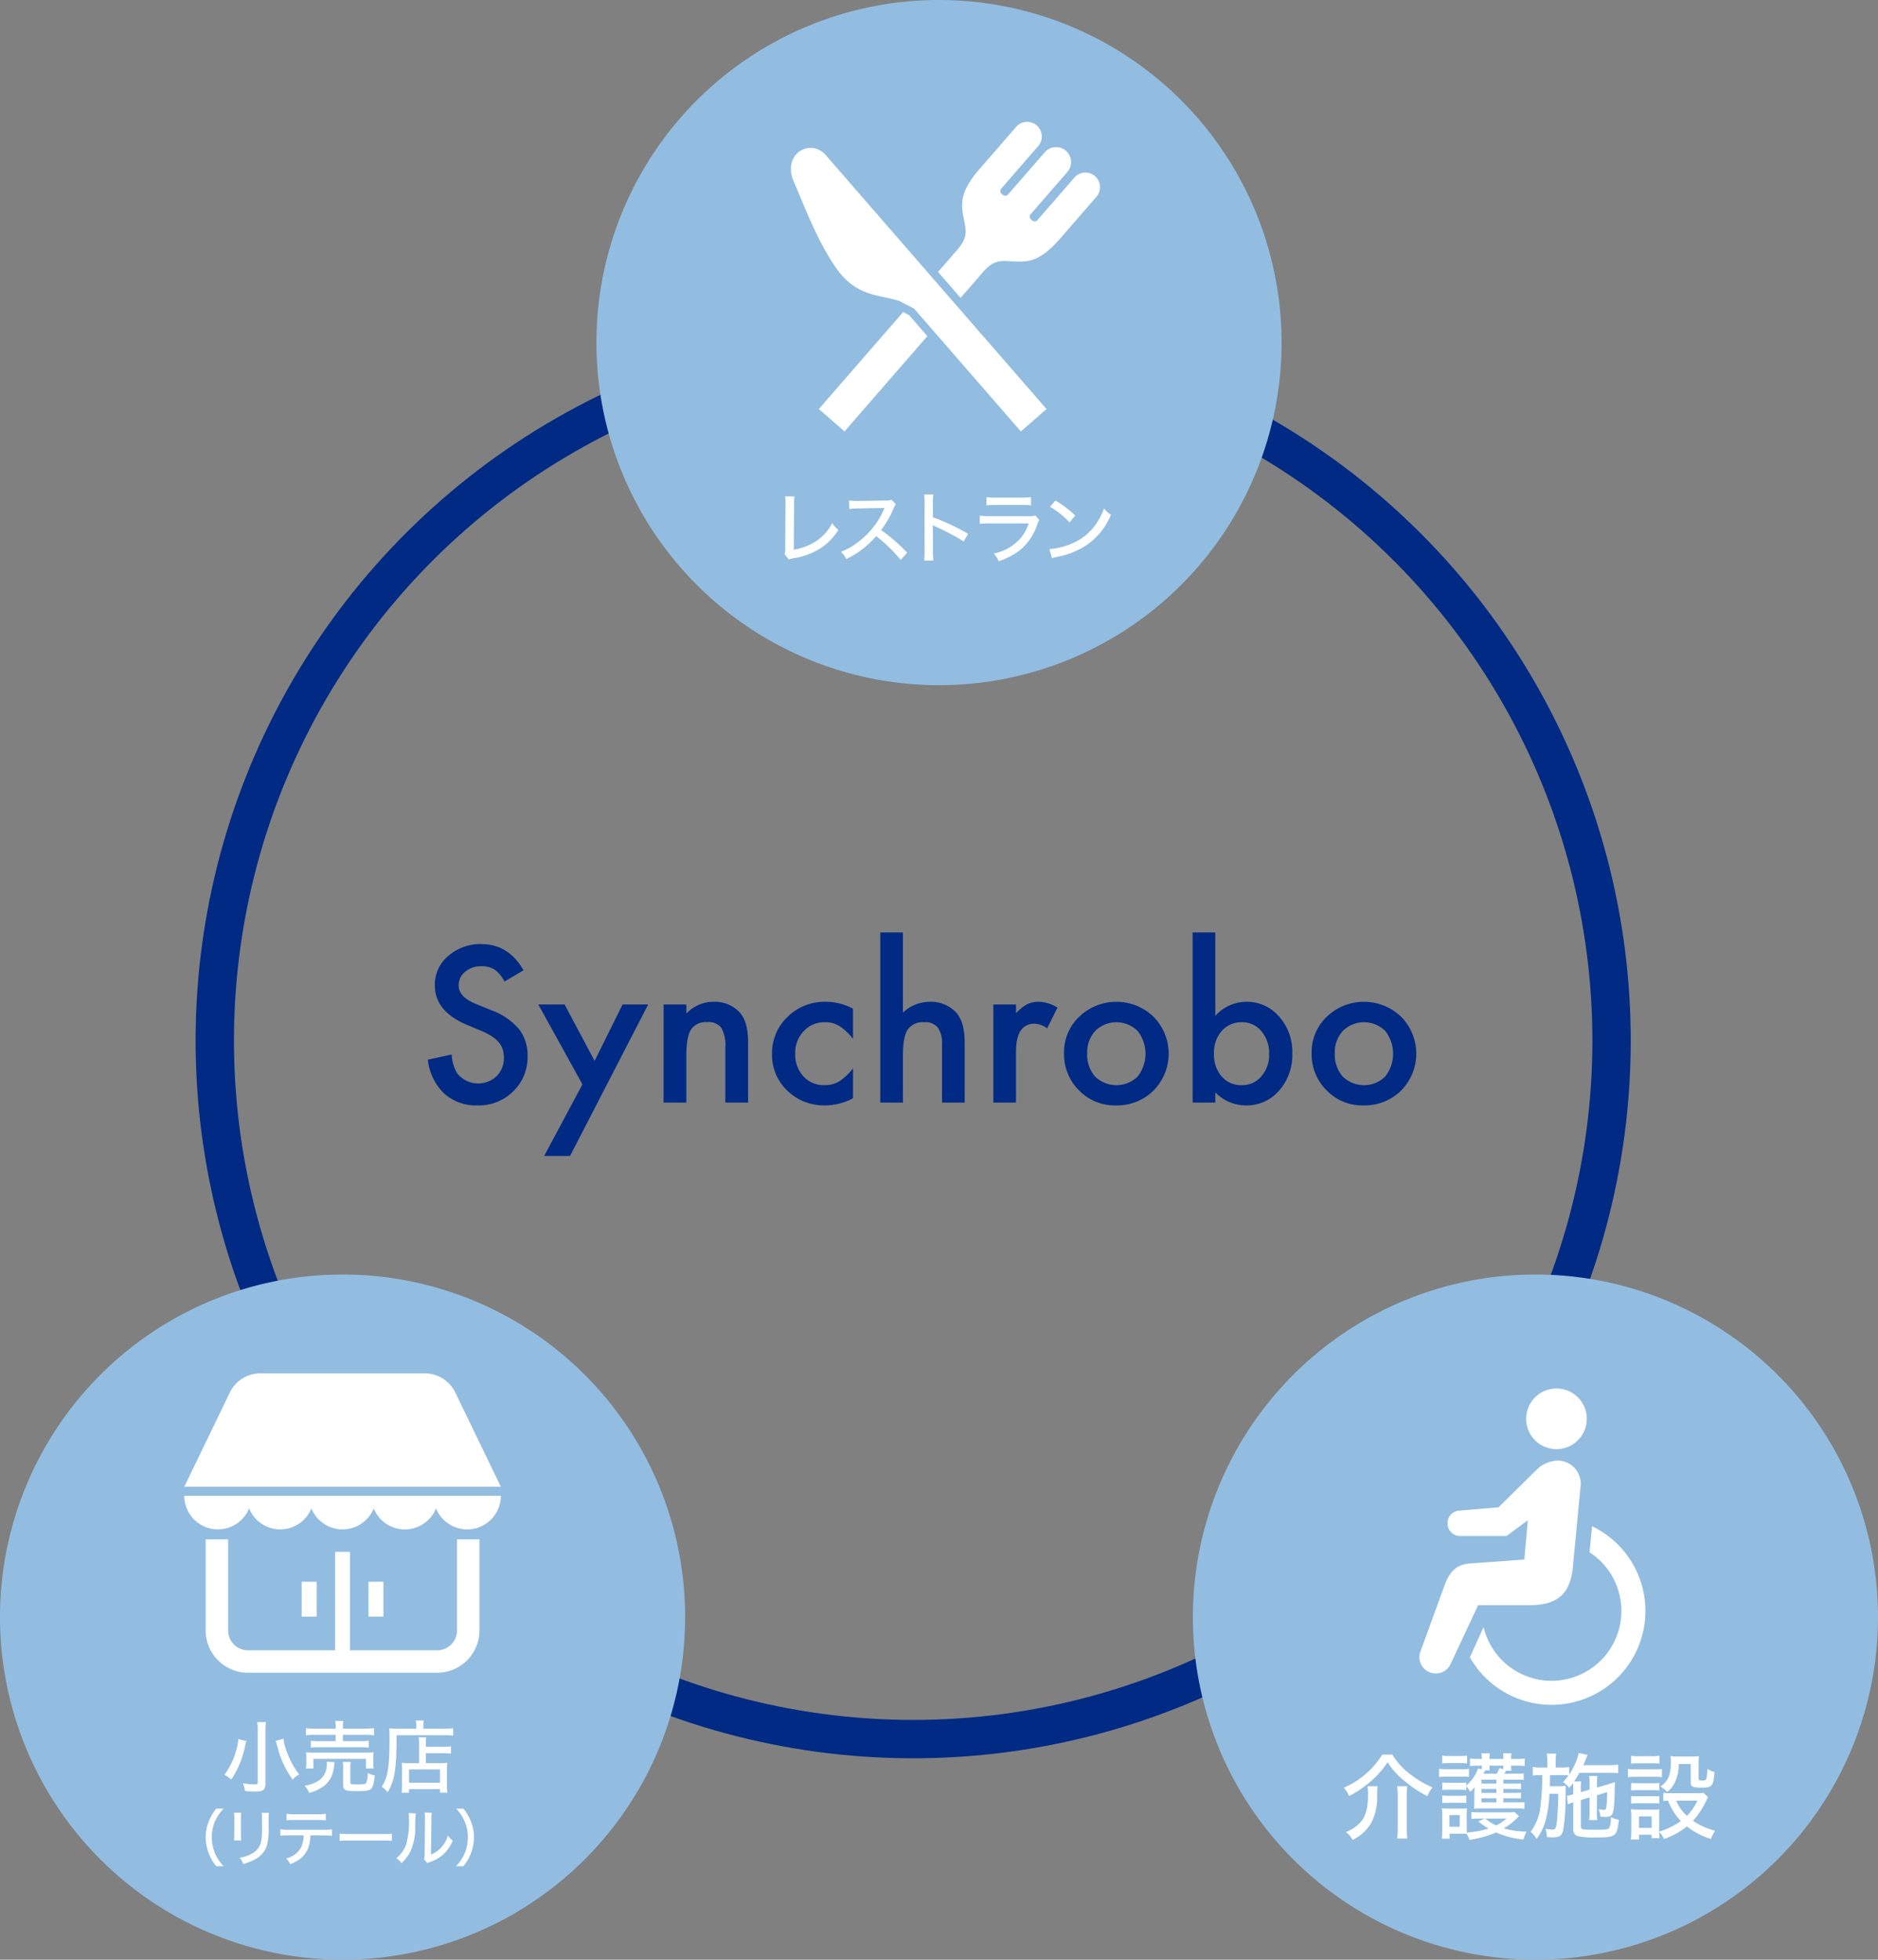 <?xml version="1.0" encoding="UTF-8"?> <svg xmlns="http://www.w3.org/2000/svg" id="vision_image" width="363.222" height="378.997" viewBox="0 0 363.222 378.997"><rect x="0" y="0" width="363.222" height="378.997" fill="#808080" stroke="none"/><circle id="楕円形_26" data-name="楕円形 26" cx="138.032" cy="138.032" r="138.032" transform="translate(38.649 63.297)" fill="none" stroke="#002a83" stroke-miterlimit="10" stroke-width="1"></circle><circle id="楕円形_27" data-name="楕円形 27" cx="135.075" cy="135.075" r="135.075" transform="matrix(0.002, -1, 1, 0.002, 41.271, 336.068)" fill="none" stroke="#002a83" stroke-width="7.416"></circle><path id="パス_495" data-name="パス 495" d="M210.868,0a66.256,66.256,0,1,1-66.255,66.255A66.255,66.255,0,0,1,210.868,0" transform="translate(-29.257)" fill="#92bde1"></path><path id="パス_496" data-name="パス 496" d="M66.255,309A66.256,66.256,0,1,1,0,375.255,66.255,66.255,0,0,1,66.255,309" transform="translate(0 -62.514)" fill="#92bde1"></path><path id="パス_497" data-name="パス 497" d="M122.243,233.956l-3.681,2.181A6.34,6.34,0,0,0,116.6,233.8a4.59,4.59,0,0,0-2.512-.624,4.643,4.643,0,0,0-3.136,1.071A3.322,3.322,0,0,0,109.7,236.9q0,2.2,3.272,3.544l3,1.227a12.8,12.8,0,0,1,5.356,3.613,8.142,8.142,0,0,1,1.694,5.229,9.19,9.19,0,0,1-2.766,6.855,9.493,9.493,0,0,1-6.914,2.726,9.245,9.245,0,0,1-6.466-2.318,10.667,10.667,0,0,1-3.135-6.523l4.6-1.013a7.8,7.8,0,0,0,1.091,3.661,5.182,5.182,0,0,0,7.614.526,4.915,4.915,0,0,0,1.4-3.6,5.036,5.036,0,0,0-.243-1.607,4.1,4.1,0,0,0-.759-1.345,6.094,6.094,0,0,0-1.334-1.148,12.853,12.853,0,0,0-1.948-1.023l-2.9-1.208q-6.174-2.61-6.173-7.634a7.244,7.244,0,0,1,2.59-5.668,9.36,9.36,0,0,1,6.446-2.3q5.2,0,8.121,5.064" transform="translate(-20.988 -46.308)" fill="#002a83"></path><path id="パス_498" data-name="パス 498" d="M139.053,258.984l-8.53-15.443h5.083l5.8,10.906,5.414-10.906h4.946l-15.112,29.29h-5Z" transform="translate(-26.406 -49.271)" fill="#002a83"></path><path id="パス_499" data-name="パス 499" d="M160.9,243.408h4.4v1.753a7.177,7.177,0,0,1,5.179-2.278,6.545,6.545,0,0,1,5.161,2.084q1.6,1.773,1.6,5.784v11.626h-4.4V251.782a6.937,6.937,0,0,0-.78-3.875,3.143,3.143,0,0,0-2.765-1.091,3.38,3.38,0,0,0-3.1,1.441q-.9,1.423-.9,4.966v9.153h-4.4Z" transform="translate(-32.551 -49.138)" fill="#002a83"></path><path id="パス_500" data-name="パス 500" d="M202.846,244.225v5.823a10.736,10.736,0,0,0-2.687-2.513,5.236,5.236,0,0,0-2.746-.7,5.414,5.414,0,0,0-4.109,1.733,6.083,6.083,0,0,0-1.636,4.343,6.218,6.218,0,0,0,1.578,4.382,5.318,5.318,0,0,0,4.07,1.713,5.567,5.567,0,0,0,2.786-.681,11.027,11.027,0,0,0,2.746-2.571v5.784a11.513,11.513,0,0,1-5.336,1.382,10.208,10.208,0,0,1-7.362-2.843,9.485,9.485,0,0,1-2.96-7.108,9.614,9.614,0,0,1,3-7.166,10.144,10.144,0,0,1,7.361-2.922,11,11,0,0,1,5.3,1.344" transform="translate(-37.87 -49.138)" fill="#002a83"></path><path id="パス_501" data-name="パス 501" d="M213.434,226.084h4.382v15.5a7.545,7.545,0,0,1,5.161-2.1,6.669,6.669,0,0,1,5.141,2.084q1.636,1.812,1.636,5.784v11.626h-4.382V247.76a5.356,5.356,0,0,0-.808-3.3,3.12,3.12,0,0,0-2.6-1.022,3.575,3.575,0,0,0-3.232,1.421q-.917,1.442-.916,4.946v9.173h-4.382Z" transform="translate(-43.18 -45.74)" fill="#002a83"></path><path id="パス_502" data-name="パス 502" d="M240.851,243.408h4.382V245.1a8.363,8.363,0,0,1,2.143-1.733,4.919,4.919,0,0,1,2.259-.487,7.079,7.079,0,0,1,3.622,1.13l-2.006,4.012a4.188,4.188,0,0,0-2.435-.9q-3.584,0-3.583,5.414v9.835h-4.382Z" transform="translate(-48.727 -49.138)" fill="#002a83"></path><path id="パス_503" data-name="パス 503" d="M257.99,252.755a9.422,9.422,0,0,1,2.94-6.991,10.373,10.373,0,0,1,14.372.019,10.156,10.156,0,0,1-.02,14.275,10.051,10.051,0,0,1-7.263,2.862A9.638,9.638,0,0,1,260.871,260a9.82,9.82,0,0,1-2.881-7.245m4.478.078a6.4,6.4,0,0,0,1.519,4.5,5.9,5.9,0,0,0,8.219.019,7.12,7.12,0,0,0,0-8.842,5.83,5.83,0,0,0-8.18,0,6.093,6.093,0,0,0-1.558,4.323" transform="translate(-52.194 -49.138)" fill="#002a83"></path><path id="パス_504" data-name="パス 504" d="M293.548,226.084v16.125a8.089,8.089,0,0,1,5.96-2.727,8.2,8.2,0,0,1,6.388,2.863,10.224,10.224,0,0,1,2.551,7.089,10.437,10.437,0,0,1-2.57,7.245,8.287,8.287,0,0,1-6.446,2.843,8.2,8.2,0,0,1-5.882-2.531v1.986h-4.382V226.084Zm10.419,23.545a6.555,6.555,0,0,0-1.48-4.44,4.744,4.744,0,0,0-3.759-1.753,5.039,5.039,0,0,0-3.934,1.694,6.292,6.292,0,0,0-1.5,4.363,6.38,6.38,0,0,0,1.48,4.421,4.919,4.919,0,0,0,3.894,1.694,4.831,4.831,0,0,0,3.779-1.694,6.224,6.224,0,0,0,1.519-4.284" transform="translate(-58.502 -45.74)" fill="#002a83"></path><path id="パス_505" data-name="パス 505" d="M318.024,252.755a9.425,9.425,0,0,1,2.94-6.991,10.374,10.374,0,0,1,14.373.019,10.156,10.156,0,0,1-.02,14.275,10.051,10.051,0,0,1-7.264,2.862A9.637,9.637,0,0,1,320.906,260a9.821,9.821,0,0,1-2.882-7.245m4.479.078a6.4,6.4,0,0,0,1.519,4.5,5.9,5.9,0,0,0,8.219.019,7.12,7.12,0,0,0,0-8.842,5.83,5.83,0,0,0-8.18,0,6.093,6.093,0,0,0-1.558,4.323" transform="translate(-64.34 -49.138)" fill="#002a83"></path><path id="パス_506" data-name="パス 506" d="M192.148,120.363a11.853,11.853,0,0,0-.076,1.8l-.061,8.5a11.353,11.353,0,0,0,4.213-1.591,9.063,9.063,0,0,0,3.213-3.546,5.278,5.278,0,0,0,1.2,1.3,11.546,11.546,0,0,1-3.274,3.44,13.69,13.69,0,0,1-5.41,2.046,3.81,3.81,0,0,0-.879.242l-.834-1.015a3.854,3.854,0,0,0,.121-1.319l.045-8.031v-.409a11,11,0,0,0-.061-1.44Z" transform="translate(-38.487 -24.348)" fill="#fff"></path><path id="パス_507" data-name="パス 507" d="M215.446,132.788a29.749,29.749,0,0,0-4.728-4.592,17.654,17.654,0,0,1-5.789,4.441,4.558,4.558,0,0,0-1.031-1.41,12.462,12.462,0,0,0,3.046-1.682,15.56,15.56,0,0,0,5.228-6.441,1.166,1.166,0,0,1,.091-.227,1.2,1.2,0,0,0,.061-.136,4.477,4.477,0,0,1-.47.016l-4.394.076a13.8,13.8,0,0,0-1.939.121l-.046-1.652a11.709,11.709,0,0,0,1.561.091h.409l5.046-.076a2.739,2.739,0,0,0,1.2-.152l.848.894a2.407,2.407,0,0,0-.454.773,18.209,18.209,0,0,1-2.425,4.182,35.9,35.9,0,0,1,5.046,4.379Z" transform="translate(-41.251 -24.513)" fill="#fff"></path><path id="パス_508" data-name="パス 508" d="M224.058,132.667a14.077,14.077,0,0,0,.091-1.94v-9.016a9.64,9.64,0,0,0-.091-1.819h1.788a14.273,14.273,0,0,0-.091,1.849V124.3a40.754,40.754,0,0,1,6.819,3.2L231.7,129a18.157,18.157,0,0,0-1.879-1.151c-1.152-.621-2.8-1.44-3.621-1.788a1.835,1.835,0,0,1-.485-.258,5.132,5.132,0,0,0,.03.591c0,.136.015.606.015.758v3.576a17.348,17.348,0,0,0,.091,1.94Z" transform="translate(-45.33 -24.256)" fill="#fff"></path><path id="パス_509" data-name="パス 509" d="M237.568,124.11a15.885,15.885,0,0,0,2.092.106H246.9a4.556,4.556,0,0,0,1.41-.121l.743.849a5.391,5.391,0,0,0-.409.955,10.588,10.588,0,0,1-3.591,5.092,13.663,13.663,0,0,1-3.834,1.924,4.511,4.511,0,0,0-.97-1.47,9.4,9.4,0,0,0,4.288-2.076,8.142,8.142,0,0,0,2.485-3.758h-7.395a15.569,15.569,0,0,0-2.061.076Zm1.288-3.591a10.272,10.272,0,0,0,1.894.106h4.8a11.923,11.923,0,0,0,1.91-.106v1.591a16.251,16.251,0,0,0-1.894-.076h-4.835a18.708,18.708,0,0,0-1.879.076Z" transform="translate(-48.063 -24.382)" fill="#fff"></path><path id="パス_510" data-name="パス 510" d="M254.459,130.75a13.721,13.721,0,0,0,4.455-1.136,10.406,10.406,0,0,0,4.516-3.684,13.281,13.281,0,0,0,1.591-3.061,5.114,5.114,0,0,0,1.318,1.243,13.149,13.149,0,0,1-4.728,5.88,15.7,15.7,0,0,1-5.728,2.273,6.38,6.38,0,0,0-.954.242Zm1.151-9.4a20.694,20.694,0,0,1,3.819,2.894l-1.09,1.348a16.5,16.5,0,0,0-3.774-3.03Z" transform="translate(-51.48 -24.552)" fill="#fff"></path><path id="パス_511" data-name="パス 511" d="M198.247,37.769c-2.615-3-7.4-.161-5.261,4.575,1.426,3.16,4.181,10.881,8.026,16.444S208.96,63.753,213.1,65.1l2.975,1.539L236.43,90.048l4.116-3.581.022-.018c-.6-.693-19.112-21.985-26.431-30.4-7.244-8.331-14.618-16.816-15.89-18.279" transform="translate(-38.935 -7.391)" fill="#fff"></path><path id="パス_512" data-name="パス 512" d="M198.247,37.769c-2.615-3-7.4-.161-5.261,4.575,1.426,3.16,4.181,10.881,8.026,16.444S208.96,63.753,213.1,65.1l2.975,1.539L236.43,90.048l4.116-3.581.022-.018c-.6-.693-19.112-21.985-26.431-30.4C206.893,47.717,199.518,39.232,198.247,37.769Z" transform="translate(-38.935 -7.391)" fill="none" stroke="#fff" stroke-miterlimit="10" stroke-width="1.1"></path><path id="パス_513" data-name="パス 513" d="M254.355,40.888l-7.1,8.17a1.252,1.252,0,0,1-1.768.122l-.253-.219a1.252,1.252,0,0,1-.122-1.765l7.135-8.207A2.352,2.352,0,0,0,248.7,35.9l-7.134,8.207a1.252,1.252,0,0,1-1.766.121l-.251-.218a1.252,1.252,0,0,1-.125-1.767l7.1-8.169a2.278,2.278,0,1,0-3.457-2.961l-6.781,7.8c-3.783,4.319-3.725,6.344-3.192,9.18.433,2.285,1.069,3.93-1.279,6.63l-3.466,3.987,3.637,4.179,3.971-4.568c2.347-2.7,4.064-2.3,6.388-2.189,2.884.138,4.895-.087,8.645-4.433,0,0,4.33-4.984,6.782-7.8a2.279,2.279,0,1,0-3.414-3.014" transform="translate(-46.197 -6.119)" fill="#fff"></path><path id="パス_514" data-name="パス 514" d="M254.355,40.888l-7.1,8.17a1.252,1.252,0,0,1-1.768.122l-.253-.219a1.252,1.252,0,0,1-.122-1.765l7.135-8.207A2.352,2.352,0,0,0,248.7,35.9l-7.134,8.207a1.252,1.252,0,0,1-1.766.121l-.251-.218a1.252,1.252,0,0,1-.125-1.767l7.1-8.169a2.278,2.278,0,1,0-3.457-2.961l-6.781,7.8c-3.783,4.319-3.725,6.344-3.192,9.18.433,2.285,1.069,3.93-1.279,6.63l-3.466,3.987,3.637,4.179,3.971-4.568c2.347-2.7,4.064-2.3,6.388-2.189,2.884.138,4.895-.087,8.645-4.433,0,0,4.33-4.984,6.782-7.8A2.279,2.279,0,1,0,254.355,40.888Z" transform="translate(-46.197 -6.119)" fill="none" stroke="#fff" stroke-miterlimit="10" stroke-width="1.1"></path><path id="パス_515" data-name="パス 515" d="M215.172,76.518l-15.666,18.02,4.139,3.6L218.989,80.49l-3.158-3.632Z" transform="translate(-40.362 -15.48)" fill="#fff"></path><path id="パス_516" data-name="パス 516" d="M215.172,76.518l-15.666,18.02,4.139,3.6L218.989,80.49l-3.158-3.632Z" transform="translate(-40.362 -15.48)" fill="none" stroke="#fff" stroke-miterlimit="10" stroke-width="1.1"></path><path id="パス_517" data-name="パス 517" d="M58.647,421.19c-.106.364-.106.364-.242.955a17.6,17.6,0,0,1-2.682,6.486,4.879,4.879,0,0,0-1.334-.909,13.9,13.9,0,0,0,2.288-4.682A10.875,10.875,0,0,0,57.1,420.8Zm3.789-3.667a12.66,12.66,0,0,0-.092,1.727v10.168c0,1.183-.439,1.531-1.969,1.531-.561,0-1.228-.03-2-.106a4.775,4.775,0,0,0-.394-1.5,12.354,12.354,0,0,0,2.2.227c.515,0,.667-.076.667-.379v-9.956a13.207,13.207,0,0,0-.092-1.713Zm3.379,3.2a11.192,11.192,0,0,0,.787,2.849,15.252,15.252,0,0,0,2.258,4.062,4.586,4.586,0,0,0-1.258,1,17.741,17.741,0,0,1-2.8-5.849l-.455-1.637Z" transform="translate(-11.004 -84.47)" fill="#fff"></path><path id="パス_518" data-name="パス 518" d="M79.663,425.194a4.55,4.55,0,0,0-.091.651,7.723,7.723,0,0,1-.546,2.2,5.143,5.143,0,0,1-1.939,2.121,8.282,8.282,0,0,1-2.334.986,5.013,5.013,0,0,0-.909-1.394,6.069,6.069,0,0,0,2.182-.682,3.534,3.534,0,0,0,1.879-1.985,4.61,4.61,0,0,0,.243-1.424,3.272,3.272,0,0,0-.047-.53Zm.2-6.7a5.792,5.792,0,0,0-.091-1.257h1.576a5.355,5.355,0,0,0-.092,1.257v.227h4.259a12.115,12.115,0,0,0,1.757-.09v1.379a12.96,12.96,0,0,0-1.727-.092H81.254v1.228h3.425a9.842,9.842,0,0,0,1.561-.077v1.334a10.473,10.473,0,0,0-1.561-.076H76.618a10.72,10.72,0,0,0-1.561.076v-1.334a9.842,9.842,0,0,0,1.561.077H79.86V419.92h-4a11.031,11.031,0,0,0-1.742.092v-1.379a11.843,11.843,0,0,0,1.758.09H79.86Zm-5.743,7.941a7.627,7.627,0,0,0,.06-1.075v-.986a7.633,7.633,0,0,0-.06-1.075,15.162,15.162,0,0,0,1.575.061h9.9c.712,0,1.106-.016,1.607-.061a6.676,6.676,0,0,0-.061,1.045v1.016a7.225,7.225,0,0,0,.061,1.075H85.726v-1.863H75.557v1.863Zm8.577,2.607c0,.424.152.484,1.3.484,1.227,0,1.576-.06,1.757-.287a4.646,4.646,0,0,0,.318-1.925,4.285,4.285,0,0,0,1.35.455c-.122,1.47-.35,2.257-.743,2.621-.349.319-1.062.425-2.713.425-2.258,0-2.667-.183-2.667-1.212v-3.2a6.152,6.152,0,0,0-.076-1.242h1.547a6.129,6.129,0,0,0-.077,1.181Z" transform="translate(-14.939 -84.412)" fill="#fff"></path><path id="パス_519" data-name="パス 519" d="M99.227,418.113a4.3,4.3,0,0,0-.09-.97h1.545a4.219,4.219,0,0,0-.076.984v.592h3.941a12.83,12.83,0,0,0,1.818-.092v1.425a17.445,17.445,0,0,0-1.8-.077H95.424c0,6.547-.349,8.744-1.728,11.032a4.835,4.835,0,0,0-1.136-1.061c1.181-1.818,1.5-3.788,1.5-9.259,0-1.091-.014-1.546-.061-2.046.516.046,1.061.077,1.713.077h3.515Zm.546,3.712a7.727,7.727,0,0,0-.076-1.439h1.454a9.846,9.846,0,0,0-.061,1.439v.393h3.273a9.769,9.769,0,0,0,1.576-.09v1.424a10.919,10.919,0,0,0-1.531-.09h-3.318v1.91h2.818a10.357,10.357,0,0,0,1.319-.061,13.924,13.924,0,0,0-.061,1.47v2.41a12.113,12.113,0,0,0,.092,1.909h-1.44v-.7H97.834v.7h-1.44a13.484,13.484,0,0,0,.091-1.848v-2.622a10.706,10.706,0,0,0-.061-1.319,10.357,10.357,0,0,0,1.319.061h2.031Zm-1.94,7.349h5.986V426.6H97.834Z" transform="translate(-18.726 -84.393)" fill="#fff"></path><path id="パス_520" data-name="パス 520" d="M51.932,449.641a8.682,8.682,0,0,1-1.447-2.441,8.584,8.584,0,0,1-.611-3.171,8.227,8.227,0,0,1,.6-3.086A9.026,9.026,0,0,1,51.92,438.5h1.412a8.539,8.539,0,0,0-1.639,2.417,7.5,7.5,0,0,0-.634,3.111,7.9,7.9,0,0,0,.646,3.195,8.463,8.463,0,0,0,1.64,2.417Z" transform="translate(-10.09 -88.714)" fill="#fff"></path><path id="パス_521" data-name="パス 521" d="M58.129,439.492a10.045,10.045,0,0,0-.059,1.28v2.62a11.566,11.566,0,0,0,.059,1.449h-1.4a12.031,12.031,0,0,0,.061-1.449v-2.62a8.766,8.766,0,0,0-.061-1.28Zm5.36.024a8.482,8.482,0,0,0-.059,1.315v1.293a13.524,13.524,0,0,1-.312,3.649,4.611,4.611,0,0,1-2.32,2.739,10.465,10.465,0,0,1-2.261.886,3.451,3.451,0,0,0-.718-1.2,6.48,6.48,0,0,0,2.381-.814,3.376,3.376,0,0,0,1.794-2.4,13.639,13.639,0,0,0,.168-2.489l-.013-.442v-1.208a7.1,7.1,0,0,0-.06-1.328Z" transform="translate(-11.477 -88.915)" fill="#fff"></path><path id="パス_522" data-name="パス 522" d="M73.795,443.923a9.929,9.929,0,0,1-.179,1.495,4.857,4.857,0,0,1-1.627,2.9,7.553,7.553,0,0,1-2.118,1.173,3.071,3.071,0,0,0-.8-1.1,4.5,4.5,0,0,0,2.92-2.142,6,6,0,0,0,.514-2.321H69.534a12.391,12.391,0,0,0-1.555.06v-1.244a9.512,9.512,0,0,0,1.58.1h6.8a10.8,10.8,0,0,0,1.592-.084v1.232c-.384-.036-.921-.06-1.58-.06Zm-4.619-4.176a8.555,8.555,0,0,0,1.58.1H75.17a8.528,8.528,0,0,0,1.592-.1v1.268a14.051,14.051,0,0,0-1.58-.072H70.731c-.705,0-1.2.024-1.555.06Z" transform="translate(-13.753 -88.966)" fill="#fff"></path><path id="パス_523" data-name="パス 523" d="M82.35,444.546a13.778,13.778,0,0,0,1.843.084h6.472a12.345,12.345,0,0,0,1.783-.071v1.387a17.593,17.593,0,0,0-1.795-.06H84.2a17.067,17.067,0,0,0-1.855.06Z" transform="translate(-16.66 -89.937)" fill="#fff"></path><path id="パス_524" data-name="パス 524" d="M99.859,439.617a23.365,23.365,0,0,0-.12,2.656,10.566,10.566,0,0,1-.981,4.809,7.735,7.735,0,0,1-1.663,2.154,3.318,3.318,0,0,0-1.005-.957,5.754,5.754,0,0,0,1.926-2.74,16.491,16.491,0,0,0,.515-5.037,9.289,9.289,0,0,0-.036-.957Zm3.087-.144a8.145,8.145,0,0,0-.072,1.447l-.072,6.642a4.925,4.925,0,0,0,1.986-1.377,5.757,5.757,0,0,0,1.28-2.273,4.2,4.2,0,0,0,.945.958,7.568,7.568,0,0,1-1.843,2.692,7.486,7.486,0,0,1-2.561,1.447,3.409,3.409,0,0,0-.491.216l-.646-.707a4.333,4.333,0,0,0,.1-1.088l.061-6.521v-.288a6.779,6.779,0,0,0-.061-1.161Z" transform="translate(-19.44 -88.908)" fill="#fff"></path><path id="パス_525" data-name="パス 525" d="M110.565,449.641a8.441,8.441,0,0,0,1.639-2.417,7.858,7.858,0,0,0,.645-3.195,7.46,7.46,0,0,0-.634-3.111,8.551,8.551,0,0,0-1.638-2.417h1.412a8.708,8.708,0,0,1,1.448,2.442,8.2,8.2,0,0,1,.6,3.086,8.319,8.319,0,0,1-.61,3.171,8.744,8.744,0,0,1-1.448,2.441Z" transform="translate(-22.369 -88.714)" fill="#fff"></path><path id="パス_526" data-name="パス 526" d="M51.189,369.145a6.507,6.507,0,0,0,6.027-4.055,6.506,6.506,0,0,0,12.053,0,6.506,6.506,0,0,0,12.053,0,6.5,6.5,0,0,0,12.052,0,6.508,6.508,0,0,0,12.536-2.453H44.681a6.508,6.508,0,0,0,6.508,6.508" transform="translate(-9.04 -73.366)" fill="#fff"></path><path id="パス_527" data-name="パス 527" d="M97.093,336.665a6.56,6.56,0,0,0-5.906-3.7H59.4a6.56,6.56,0,0,0-5.906,3.7L44.68,354.9h61.229Z" transform="translate(-9.039 -67.362)" fill="#fff"></path><path id="パス_528" data-name="パス 528" d="M98.481,390.824a3.846,3.846,0,0,1-3.842,3.844H77.79V375.624H74.9v19.044H58.05a3.844,3.844,0,0,1-3.842-3.844V373.213H49.868v17.611a8.183,8.183,0,0,0,8.182,8.183H94.638a8.184,8.184,0,0,0,8.182-8.183V373.213H98.481Z" transform="translate(-10.089 -75.505)" fill="#fff"></path><rect id="長方形_465" data-name="長方形 465" width="2.892" height="6.749" transform="translate(58.349 305.904)" fill="#fff"></rect><rect id="長方形_466" data-name="長方形 466" width="2.892" height="6.749" transform="translate(71.269 305.904)" fill="#fff"></rect><path id="パス_529" data-name="パス 529" d="M355.48,309a66.256,66.256,0,1,1-66.255,66.255A66.255,66.255,0,0,1,355.48,309" transform="translate(-58.514 -62.514)" fill="#92bde1"></path><path id="パス_530" data-name="パス 530" d="M335.221,425.4a12.741,12.741,0,0,0,3.274,3.655,18.465,18.465,0,0,0,4.473,2.673,7.435,7.435,0,0,0-.982,1.709,23.233,23.233,0,0,1-4.655-3.128,14.1,14.1,0,0,1-3.037-3.436,17.6,17.6,0,0,1-2.909,3.382,21.131,21.131,0,0,1-4.545,3.164,5.419,5.419,0,0,0-1.019-1.619,16.3,16.3,0,0,0,7.438-6.4Zm-2.872,6.11c-.054.491-.073.836-.09,1.581a10.961,10.961,0,0,1-1.11,5.475,8.291,8.291,0,0,1-3.637,3.328,4.39,4.39,0,0,0-1.272-1.51,7.714,7.714,0,0,0,2.218-1.327c1.528-1.31,2.054-2.891,2.054-6.092a8.209,8.209,0,0,0-.126-1.454Zm5.747,0a14.769,14.769,0,0,0-.109,1.964v6.109a15.135,15.135,0,0,0,.127,2.055h-1.981a14.772,14.772,0,0,0,.128-2.055V433.46a12.876,12.876,0,0,0-.128-1.945Z" transform="translate(-65.917 -86.064)" fill="#fff"></path><path id="パス_531" data-name="パス 531" d="M348.916,428.069a8.042,8.042,0,0,0,1.455.09h2.873a9.5,9.5,0,0,0,1.455-.073v1.583a8.088,8.088,0,0,0-1.346-.073h-2.983a11.163,11.163,0,0,0-1.455.073Zm15.457,9.165a13.42,13.42,0,0,1-2.928,2.364,16.5,16.5,0,0,0,4.383.637,5.948,5.948,0,0,0-.581,1.528,17.872,17.872,0,0,1-5.309-1.364,20.272,20.272,0,0,1-5.147,1.418,4.927,4.927,0,0,0-.545-1.146c-.472-.037-.691-.037-1-.037h-2.291v.964h-1.509a17.412,17.412,0,0,0,.091-1.764v-2.673a11.331,11.331,0,0,0-.073-1.437,10.386,10.386,0,0,0,1.2.054h2.564a6.7,6.7,0,0,0,1.091-.054,10.253,10.253,0,0,0-.055,1.346v2.419c0,.418,0,.618.018.909a17.873,17.873,0,0,0,4.2-.764,14.984,14.984,0,0,1-1.982-1.382l1.236-.546h-1.09a11.631,11.631,0,0,0-1.474.073v-1.346a9.947,9.947,0,0,0,1.474.073h5.473a8.627,8.627,0,0,0,1.364-.073Zm-3.018-2.655h2.8a10.043,10.043,0,0,0,1.272-.054v1.308a7.778,7.778,0,0,0-1.417-.09h-7.02c-.527,0-.89.018-1.309.054a10.444,10.444,0,0,0,.054-1.346v-1.563c0-.31.037-.818.073-1.255a8.811,8.811,0,0,1-.855.909,5.32,5.32,0,0,0-.782-1.09v.746a5.78,5.78,0,0,0-1.145-.073h-2.309a10.2,10.2,0,0,0-1.182.054v-1.454a9.62,9.62,0,0,0,1.182.054h2.309a8.769,8.769,0,0,0,1.145-.054v.6a7.583,7.583,0,0,0,2.273-3.291l.727.127c.018-.254.018-.308.018-.691h-.818a10.048,10.048,0,0,0-1.474.091v-1.473a12.459,12.459,0,0,0,1.583.091h.708v-.128a3.529,3.529,0,0,0-.091-.964h1.637a3.959,3.959,0,0,0-.073.964v.128h2.692v-.128a4.467,4.467,0,0,0-.054-.964h1.635a3.488,3.488,0,0,0-.09.964v.128h1.036a9.6,9.6,0,0,0,1.6-.091v1.455a13.219,13.219,0,0,0-1.6-.073h-1.036v.091a3.792,3.792,0,0,0,.073.891h-1.037a6.678,6.678,0,0,1-.345.582H363.9a8.457,8.457,0,0,0,1.382-.073v1.273a10.871,10.871,0,0,0-1.346-.055h-2.581v.764h2.164a8.683,8.683,0,0,0,1.236-.055v1.164a6.729,6.729,0,0,0-1.236-.073h-2.164v.763H363.5a9.4,9.4,0,0,0,1.256-.054v1.146a9.753,9.753,0,0,0-1.256-.055h-2.145Zm-11.82-9.055a7.459,7.459,0,0,0,1.4.09h2a7.453,7.453,0,0,0,1.4-.09v1.527a10.429,10.429,0,0,0-1.4-.073h-2a10.1,10.1,0,0,0-1.4.073Zm0,7.728a9.987,9.987,0,0,0,1.182.054h2.309a9.452,9.452,0,0,0,1.164-.054v1.454a7.267,7.267,0,0,0-1.182-.054H350.7a9.485,9.485,0,0,0-1.164.054Zm1.382,6.037h2v-2.255h-2Zm9.092-9.11h-2.892v.763h2.892Zm0,1.8h-2.892v.763h2.892Zm-2.892,2.6h2.892v-.8h-2.892Zm.747-6.2c-.018.037-.146.254-.365.655h2.565a4.221,4.221,0,0,0,.509-1.091l.764.2a6.41,6.41,0,0,0,.018-.673h-2.692a4.922,4.922,0,0,0,.054.909Zm0,9.329a8.39,8.39,0,0,0,2.091,1.327,8.669,8.669,0,0,0,2-1.327Z" transform="translate(-70.59 -86)" fill="#fff"></path><path id="パス_532" data-name="パス 532" d="M379.362,431.946a10.182,10.182,0,0,0-.054-1.11c-.219.31-.364.492-.727.928a4.338,4.338,0,0,0-1.183-1.128,12.525,12.525,0,0,0,1.055-1.291,14.939,14.939,0,0,0-1.527-.054H374.87c-.018,1.582-.018,1.582-.037,2.146h1.746a9.393,9.393,0,0,0,1.346-.073c-.018.182-.037.764-.037.891v.691a44.993,44.993,0,0,1-.437,6.819c-.2.891-.417,1.236-.89,1.4a3.132,3.132,0,0,1-1.091.164c-.182,0-.182,0-1.2-.055a4.948,4.948,0,0,0-.291-1.6,7.705,7.705,0,0,0,1.327.146c.582,0,.691-.164.855-1.236a52.153,52.153,0,0,0,.29-5.691h-1.691a25.221,25.221,0,0,1-.564,4.437,10.9,10.9,0,0,1-1.909,4.292,5.149,5.149,0,0,0-1.164-1.364,10.068,10.068,0,0,0,1.946-5.436,42.542,42.542,0,0,0,.291-5.529h-.328a10.372,10.372,0,0,0-1.491.073v-1.655a8,8,0,0,0,1.619.109h1.2v-1.055a10.319,10.319,0,0,0-.108-1.637h1.8a10.641,10.641,0,0,0-.092,1.637v1.055h.964a10.381,10.381,0,0,0,1.655-.091v1.455a13.15,13.15,0,0,0,1.855-4.165l1.727.365c-.072.128-.145.309-.29.636-.018.073-.018.073-.564,1.347h4.874a12.442,12.442,0,0,0,1.872-.109v1.654c-.455-.037-1.182-.073-1.872-.073h-5.62c-.436.764-.618,1.055-1.018,1.673h1.363a7.859,7.859,0,0,0-.073,1.437v.637l1.692-.491v-1.127a10.632,10.632,0,0,0-.091-1.51h1.6a7.974,7.974,0,0,0-.091,1.455v.782l1.91-.546q.19-.055.654-.218c.164-.055.309-.092.417-.128a3.1,3.1,0,0,0,.51-.182c-.018.436-.018.582-.036,1.018-.109,5.311-.237,5.729-1.837,5.729-.254,0-.455-.018-.927-.037a5.462,5.462,0,0,0-.365-1.455,4.7,4.7,0,0,0,1.019.128c.381,0,.455-.146.527-1,.073-.763.108-1.51.108-2.419l-1.982.6v3.272a8.231,8.231,0,0,0,.073,1.528h-1.564a10.579,10.579,0,0,0,.073-1.508V433.6l-1.692.509v4.982c0,.746.038.764,3.219.764,1.528,0,2.055-.073,2.273-.327a4.621,4.621,0,0,0,.31-2.128,4.416,4.416,0,0,0,1.546.51c-.147,1.763-.382,2.491-.873,2.909s-1.255.527-3.746.527a14.6,14.6,0,0,1-3.219-.237c-.708-.2-.981-.617-.981-1.437v-5.109l-.091.018a6.113,6.113,0,0,0-.964.364l-.146-1.674a6.208,6.208,0,0,0,1.2-.273Z" transform="translate(-75.083 -85.986)" fill="#fff"></path><path id="パス_533" data-name="パス 533" d="M394.722,428.223a7.94,7.94,0,0,0,1.454.092h3.655a9.617,9.617,0,0,0,1.455-.073v1.582a8.287,8.287,0,0,0-1.346-.073h-3.764a11.251,11.251,0,0,0-1.454.073ZM410.2,433.7a4.831,4.831,0,0,0-.345.708,18.9,18.9,0,0,1-1.473,2.51,11.387,11.387,0,0,1-1.09,1.327,12.66,12.66,0,0,0,4.273,1.927,8.2,8.2,0,0,0-.8,1.6,14.477,14.477,0,0,1-4.636-2.418,15.609,15.609,0,0,1-4.438,2.436,4.73,4.73,0,0,0-.928-1.382,8.53,8.53,0,0,0,.073,1.218H399.3v-.673h-2.455v.909h-1.582a12.676,12.676,0,0,0,.109-1.764v-2.6a8.912,8.912,0,0,0-.092-1.473,12.115,12.115,0,0,0,1.437.072h2.819a7.076,7.076,0,0,0,1.272-.054,9.091,9.091,0,0,0-.054,1.346v2.963a13.712,13.712,0,0,0,4.2-2.055,11.535,11.535,0,0,1-2.474-3.928,6.961,6.961,0,0,0-.928.073v-1.618a5.893,5.893,0,0,0,1.218.091h5.238a6.925,6.925,0,0,0,1.327-.073Zm-14.874-8.02a8.151,8.151,0,0,0,1.472.091h2.546a8.16,8.16,0,0,0,1.473-.091v1.528a11.2,11.2,0,0,0-1.473-.073h-2.546a11.2,11.2,0,0,0-1.472.073Zm.017,5.256a11,11,0,0,0,1.256.054h2.963a10.031,10.031,0,0,0,1.218-.054v1.454a11.384,11.384,0,0,0-1.218-.054h-2.963a11.029,11.029,0,0,0-1.256.054Zm0,2.527a11.039,11.039,0,0,0,1.256.054h2.963a9.869,9.869,0,0,0,1.218-.054v1.455a8.493,8.493,0,0,0-1.236-.054h-2.964a11.112,11.112,0,0,0-1.237.054Zm1.51,6.165H399.3v-2.218h-2.455Zm7.675-12.347a7.5,7.5,0,0,1-.8,3.673,5.135,5.135,0,0,1-1.418,1.728,5.625,5.625,0,0,0-1.31-1.055c1.51-1.055,2.019-2.255,2.019-4.729a8,8,0,0,0-.073-1.145,12.034,12.034,0,0,0,1.42.073h2.545a12.66,12.66,0,0,0,1.546-.073,12.793,12.793,0,0,0-.073,1.618v2.746c0,.273.145.346.673.346s.727-.054.8-.274a7.707,7.707,0,0,0,.219-1.964,5.758,5.758,0,0,0,1.382.6c-.219,2.746-.437,3.018-2.474,3.018-1.8,0-2.127-.164-2.127-1.109v-3.456Zm-.474,7.074a7.9,7.9,0,0,0,2.074,2.946,9.809,9.809,0,0,0,2.017-2.946Z" transform="translate(-79.857 -86.12)" fill="#fff"></path><path id="パス_534" data-name="パス 534" d="M377.348,348.183a5.864,5.864,0,1,0-7.133-4.229,5.862,5.862,0,0,0,7.133,4.229" transform="translate(-74.862 -68.106)" fill="#fff"></path><path id="パス_535" data-name="パス 535" d="M380.017,370.034l-.481,5.05a13.631,13.631,0,0,1,2.189,1.765,13.51,13.51,0,1,1-22.684,12.687l-2.651,5.845a18.159,18.159,0,1,0,23.627-25.348" transform="translate(-72.102 -74.862)" fill="#fff"></path><path id="パス_536" data-name="パス 536" d="M365.726,382.072c5.134-.057,7.56-2.212,8.087-7.178L375.3,359.3a4.5,4.5,0,0,0-3.977-5.177,5.93,5.93,0,0,0-4.556,1.819l-7.324,7.207-7.662.645a2.376,2.376,0,0,0-2.179,2.368v.143a2.377,2.377,0,0,0,2.376,2.377h9.038l4.11-3.034-.687,7.6-10.011.731c-2.905.115-4.186,1.279-5.28,3.889l-4.725,12.979a3.161,3.161,0,0,0,5.766,2.592l5.325-11.371Z" transform="translate(-69.625 -71.639)" fill="#fff"></path></svg> 